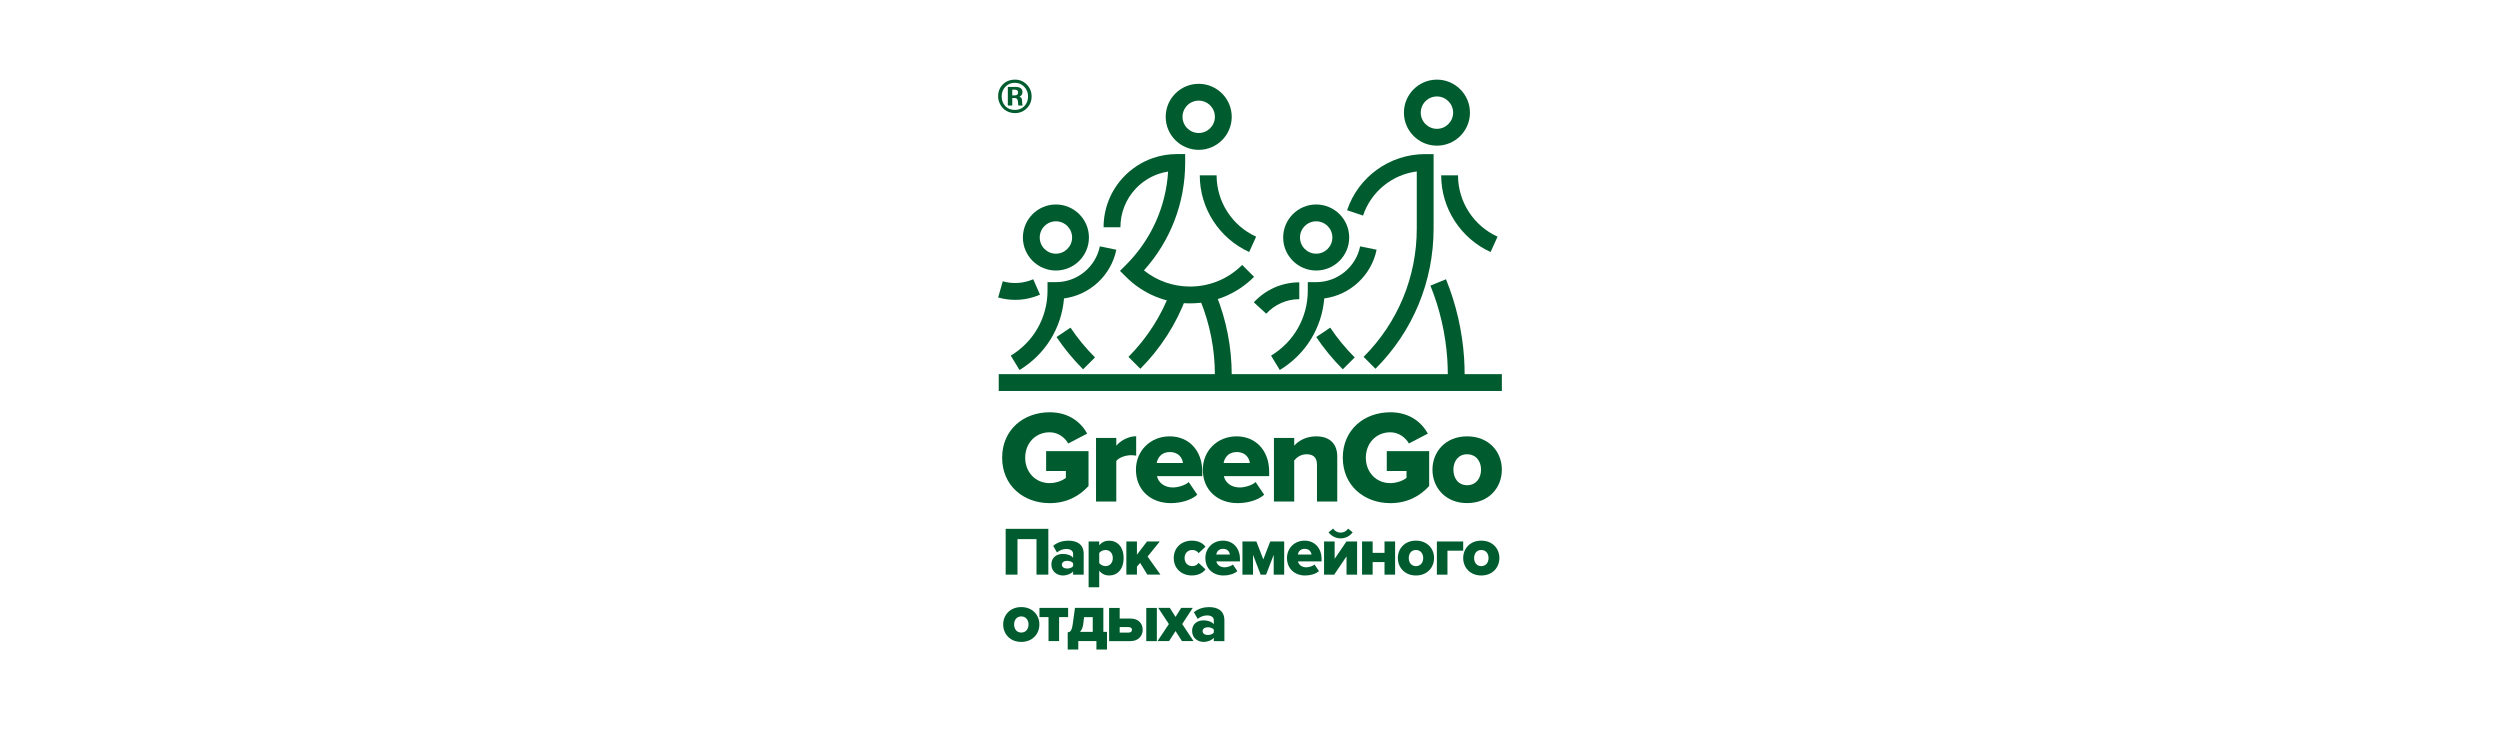 <?xml version="1.0" encoding="UTF-8"?> <!-- Generator: Adobe Illustrator 24.1.2, SVG Export Plug-In . SVG Version: 6.00 Build 0) --> <svg xmlns="http://www.w3.org/2000/svg" xmlns:xlink="http://www.w3.org/1999/xlink" id="Layer_1" x="0px" y="0px" viewBox="0 0 1200 350" style="enable-background:new 0 0 1200 350;" xml:space="preserve"> <style type="text/css"> .st0{fill:#005C2E;} .st1{fill:#FFF7CC;} </style> <g> <g> <path class="st0" d="M497.52,275.83v-17.05h-9.13v17.05h-5.67v-21.99h20.48v21.99H497.52z"></path> <path class="st0" d="M515.09,275.83v-1.58c-0.99,1.19-2.9,1.98-4.95,1.98c-2.44,0-5.47-1.65-5.47-5.24c0-3.86,3.03-5.11,5.47-5.11 c2.11,0,3.99,0.66,4.95,1.85v-1.91c0-1.39-1.19-2.31-3.23-2.31c-1.58,0-3.23,0.59-4.52,1.68l-1.81-3.2 c2.04-1.75,4.78-2.47,7.22-2.47c3.82,0,7.42,1.42,7.42,6.36v9.96H515.09z M515.09,271.74v-1.42c-0.53-0.73-1.71-1.12-2.84-1.12 c-1.35,0-2.54,0.59-2.54,1.85c0,1.25,1.19,1.85,2.54,1.85C513.38,272.9,514.57,272.5,515.09,271.74z"></path> <path class="st0" d="M527.62,273.95v7.95h-5.08v-21.99h5.08v1.85c1.25-1.52,2.9-2.24,4.72-2.24c3.99,0,6.99,2.97,6.99,8.34 c0,5.41-3,8.38-6.99,8.38C530.56,276.23,528.94,275.54,527.62,273.95z M534.15,267.85c0-2.37-1.52-3.86-3.49-3.86 c-1.09,0-2.41,0.59-3.03,1.45v4.85c0.63,0.83,1.95,1.45,3.03,1.45C532.64,271.74,534.15,270.26,534.15,267.85z"></path> <path class="st0" d="M550.74,275.83l-3.49-5.64l-1.52,1.81v3.82h-5.08v-15.93h5.08v6.36l4.85-6.36h6.13l-5.87,7.25l6.17,8.67 H550.74z"></path> <path class="st0" d="M563.4,267.85c0-4.98,3.73-8.34,8.7-8.34c3.43,0,5.57,1.52,6.53,2.93l-3.3,3.07c-0.63-0.92-1.65-1.52-3-1.52 c-2.11,0-3.73,1.45-3.73,3.86c0,2.41,1.62,3.89,3.73,3.89c1.35,0,2.37-0.66,3-1.55l3.3,3.1c-0.96,1.38-3.1,2.93-6.53,2.93 C567.13,276.23,563.4,272.86,563.4,267.85z"></path> <path class="st0" d="M578.57,267.85c0-4.62,3.49-8.34,8.47-8.34c4.72,0,8.14,3.46,8.14,8.87v1.09h-11.34 c0.3,1.48,1.68,2.84,3.99,2.84c1.12,0,3.07-0.5,3.96-1.35l2.14,3.17c-1.58,1.42-4.22,2.11-6.66,2.11 C582.36,276.23,578.57,273.03,578.57,267.85z M587.05,263.44c-2.21,0-3.07,1.58-3.26,2.74h6.56 C590.21,265.05,589.39,263.44,587.05,263.44z"></path> <path class="st0" d="M611.38,275.83v-9.53l-3.66,9.53h-2.61l-3.66-9.53v9.53h-5.08v-15.93h6.69l3.33,8.61l3.33-8.61h6.69v15.93 H611.38z"></path> <path class="st0" d="M617.75,267.85c0-4.62,3.5-8.34,8.47-8.34c4.72,0,8.14,3.46,8.14,8.87v1.09h-11.34 c0.3,1.48,1.68,2.84,3.99,2.84c1.12,0,3.07-0.5,3.96-1.35l2.14,3.17c-1.58,1.42-4.22,2.11-6.66,2.11 C621.54,276.23,617.75,273.03,617.75,267.85z M626.22,263.44c-2.21,0-3.07,1.58-3.26,2.74h6.56 C629.39,265.05,628.56,263.44,626.22,263.44z"></path> <path class="st0" d="M635.55,275.83v-15.93h5.08v8.34l5.67-8.34h5.11v15.93h-5.08v-8.77l-5.93,8.77H635.55z M643.5,258.42 c-2.34,0-4.45-1.12-5.8-2.9l2.18-1.78c0.82,1.12,2.04,1.91,3.63,1.91c1.52,0,2.77-0.69,3.59-1.91l2.18,1.78 C647.95,257.3,645.87,258.42,643.5,258.42z"></path> <path class="st0" d="M653.79,275.83v-15.93h5.08v5.47h5.7v-5.47h5.08v15.93h-5.08v-6.03h-5.7v6.03H653.79z"></path> <path class="st0" d="M670.97,267.85c0-4.48,3.26-8.34,8.67-8.34c5.47,0,8.71,3.86,8.71,8.34c0,4.48-3.23,8.38-8.71,8.38 C674.23,276.23,670.97,272.34,670.97,267.85z M683.14,267.85c0-2.11-1.25-3.86-3.5-3.86c-2.21,0-3.43,1.75-3.43,3.86 c0,2.14,1.22,3.89,3.43,3.89C681.88,271.74,683.14,270,683.14,267.85z"></path> <path class="st0" d="M702.33,264.33h-7.55v11.51h-5.08v-15.93h12.63V264.33z"></path> <path class="st0" d="M702.33,267.85c0-4.48,3.26-8.34,8.67-8.34c5.47,0,8.71,3.86,8.71,8.34c0,4.48-3.23,8.38-8.71,8.38 C705.59,276.23,702.33,272.34,702.33,267.85z M714.5,267.85c0-2.11-1.25-3.86-3.5-3.86c-2.21,0-3.43,1.75-3.43,3.86 c0,2.14,1.22,3.89,3.43,3.89C713.24,271.74,714.5,270,714.5,267.85z"></path> <path class="st0" d="M481.53,299.74c0-4.48,3.26-8.34,8.67-8.34c5.47,0,8.7,3.86,8.7,8.34c0,4.48-3.23,8.38-8.7,8.38 C484.79,308.12,481.53,304.23,481.53,299.74z M493.69,299.74c0-2.11-1.25-3.86-3.49-3.86c-2.21,0-3.43,1.75-3.43,3.86 c0,2.14,1.22,3.89,3.43,3.89C492.44,303.63,493.69,301.89,493.69,299.74z"></path> <path class="st0" d="M503.29,307.72v-11.51h-4.35v-4.42h13.75v4.42h-4.32v11.51H503.29z"></path> <path class="st0" d="M512.49,303.5c1.19-0.1,1.98-0.59,2.44-4.06l1.06-7.65h13.62v11.51h1.75v8.47h-5.08v-4.06h-8.7v4.06h-5.08 V303.5z M519.94,299.61c-0.2,1.62-0.73,2.84-1.55,3.69h6.13v-7.09h-4.15L519.94,299.61z"></path> <path class="st0" d="M537.45,291.8v5.11h5.24c3.86,0,5.8,2.47,5.8,5.41c0,2.9-2.11,5.41-5.8,5.41h-10.32V291.8H537.45z M537.45,301v2.64h4.35c0.96,0,1.55-0.56,1.55-1.32s-0.59-1.32-1.55-1.32H537.45z M550.21,307.72V291.8h5.08v15.93H550.21z"></path> <path class="st0" d="M567.33,307.72l-3.07-4.81l-3.1,4.81h-5.54l5.44-8.18l-5.11-7.75h5.57l2.74,4.32l2.7-4.32h5.57l-5.08,7.75 l5.44,8.18H567.33z"></path> <path class="st0" d="M582.63,307.72v-1.58c-0.99,1.19-2.9,1.98-4.95,1.98c-2.44,0-5.47-1.65-5.47-5.24c0-3.86,3.03-5.11,5.47-5.11 c2.11,0,3.99,0.66,4.95,1.85v-1.91c0-1.39-1.19-2.31-3.23-2.31c-1.58,0-3.23,0.59-4.52,1.68l-1.81-3.2 c2.04-1.75,4.78-2.47,7.22-2.47c3.82,0,7.42,1.42,7.42,6.36v9.96H582.63z M582.63,303.63v-1.42c-0.53-0.73-1.71-1.12-2.84-1.12 c-1.35,0-2.54,0.59-2.54,1.85c0,1.25,1.19,1.85,2.54,1.85C580.91,304.79,582.1,304.39,582.63,303.63z"></path> </g> <g> <path class="st0" d="M481.03,219.69c0-13.4,10.24-21.8,22.82-21.8c9.42,0,15.11,4.99,18.01,10.24l-9.1,4.74 c-1.58-2.78-4.8-5.37-8.91-5.37c-6.89,0-11.76,5.31-11.76,12.2c0,6.89,4.87,12.2,11.76,12.2c3.1,0,6.26-1.26,7.77-2.53v-3.29 h-9.48v-9.54h20.35v16.75c-4.55,4.99-10.68,8.22-18.64,8.22C491.27,241.5,481.03,233.09,481.03,219.69z"></path> <path class="st0" d="M526.09,240.74v-30.53h9.73v3.73c2.02-2.46,5.88-4.55,9.54-4.55v9.35c-0.57-0.13-1.39-0.25-2.4-0.25 c-2.53,0-5.88,1.07-7.14,2.78v19.47H526.09z"></path> <path class="st0" d="M545.25,225.44c0-8.85,6.7-15.99,16.24-15.99c9.04,0,15.61,6.64,15.61,17v2.09h-21.74 c0.57,2.84,3.22,5.44,7.65,5.44c2.15,0,5.88-0.95,7.58-2.59l4.11,6.07c-3.03,2.72-8.09,4.04-12.77,4.04 C552.51,241.5,545.25,235.37,545.25,225.44z M561.49,216.98c-4.23,0-5.88,3.03-6.26,5.25h12.58 C567.56,220.07,565.98,216.98,561.49,216.98z"></path> <path class="st0" d="M577.35,225.44c0-8.85,6.7-15.99,16.24-15.99c9.04,0,15.61,6.64,15.61,17v2.09h-21.74 c0.57,2.84,3.22,5.44,7.65,5.44c2.15,0,5.88-0.95,7.58-2.59l4.11,6.07c-3.03,2.72-8.09,4.04-12.77,4.04 C584.62,241.5,577.35,235.37,577.35,225.44z M593.6,216.98c-4.23,0-5.88,3.03-6.26,5.25h12.58 C599.66,220.07,598.08,216.98,593.6,216.98z"></path> <path class="st0" d="M632.15,240.74v-17.63c0-3.73-1.96-5.06-4.99-5.06c-2.91,0-4.8,1.58-5.94,2.97v19.72h-9.73v-30.53h9.73v3.73 c1.83-2.15,5.44-4.49,10.55-4.49c6.95,0,10.11,4.04,10.11,9.67v21.62H632.15z"></path> <path class="st0" d="M644.54,219.69c0-13.4,10.24-21.8,22.82-21.8c9.42,0,15.1,4.99,18.01,10.24l-9.1,4.74 c-1.58-2.78-4.8-5.37-8.91-5.37c-6.89,0-11.76,5.31-11.76,12.2c0,6.89,4.87,12.2,11.76,12.2c3.1,0,6.26-1.26,7.77-2.53v-3.29 h-9.48v-9.54H686v16.75c-4.55,4.99-10.68,8.22-18.64,8.22C654.78,241.5,644.54,233.09,644.54,219.69z"></path> <path class="st0" d="M687.58,225.44c0-8.6,6.26-15.99,16.62-15.99c10.49,0,16.69,7.39,16.69,15.99s-6.19,16.05-16.69,16.05 C693.84,241.5,687.58,234.04,687.58,225.44z M710.9,225.44c0-4.04-2.4-7.39-6.7-7.39c-4.23,0-6.57,3.35-6.57,7.39 c0,4.11,2.34,7.46,6.57,7.46C708.5,232.9,710.9,229.55,710.9,225.44z"></path> </g> <g> <path class="st0" d="M689.73,69.92c-8.74,0-15.85-7.11-15.85-15.85c0-8.74,7.11-15.85,15.85-15.85c8.74,0,15.85,7.11,15.85,15.85 C705.58,62.81,698.47,69.92,689.73,69.92z M689.73,46.3c-4.28,0-7.77,3.49-7.77,7.77c0,4.29,3.49,7.77,7.77,7.77 c4.29,0,7.77-3.49,7.77-7.77C697.5,49.79,694.02,46.3,689.73,46.3z"></path> </g> <g> <path class="st0" d="M575.38,71.93c-8.74,0-15.85-7.11-15.85-15.85s7.11-15.85,15.85-15.85c8.74,0,15.85,7.11,15.85,15.85 S584.12,71.93,575.38,71.93z M575.38,48.3c-4.29,0-7.77,3.49-7.77,7.77s3.49,7.77,7.77,7.77c4.29,0,7.77-3.49,7.77-7.77 S579.66,48.3,575.38,48.3z"></path> </g> <g> <path class="st0" d="M631.77,129.85c-8.74,0-15.85-7.11-15.85-15.85c0-8.74,7.11-15.85,15.85-15.85c8.74,0,15.85,7.11,15.85,15.85 C647.62,122.74,640.51,129.85,631.77,129.85z M631.77,106.23c-4.29,0-7.77,3.49-7.77,7.77c0,4.29,3.49,7.77,7.77,7.77 c4.29,0,7.77-3.49,7.77-7.77C639.54,109.71,636.06,106.23,631.77,106.23z"></path> </g> <g> <path class="st0" d="M607.79,150.58l-5.95-5.46c5.59-6.1,13.54-9.6,21.82-9.6v8.08C617.64,143.6,611.86,146.14,607.79,150.58z"></path> </g> <g> <path class="st0" d="M614.29,177.61l-4.18-6.91c11.04-6.68,17.63-18.35,17.63-31.23v-4.04h4.04c10.18,0,19.05-7.23,21.08-17.18 l7.91,1.62c-2.54,12.41-12.79,21.74-25.12,23.38C634.47,157.46,626.67,170.12,614.29,177.61z"></path> </g> <g> <path class="st0" d="M644.54,177.27c-4.73-4.73-9.02-9.94-12.75-15.5l6.71-4.5c3.44,5.12,7.39,9.93,11.76,14.29L644.54,177.27z"></path> </g> <g> <path class="st0" d="M506.84,129.85c-8.74,0-15.85-7.11-15.85-15.85c0-8.74,7.11-15.85,15.85-15.85c8.74,0,15.85,7.11,15.85,15.85 C522.69,122.74,515.58,129.85,506.84,129.85z M506.84,106.23c-4.29,0-7.77,3.49-7.77,7.77c0,4.29,3.49,7.77,7.77,7.77 c4.28,0,7.77-3.49,7.77-7.77C514.61,109.71,511.13,106.23,506.84,106.23z"></path> </g> <g> <path class="st0" d="M489.36,177.61l-4.18-6.91c11.04-6.68,17.63-18.35,17.63-31.23v-4.04h4.04c10.18,0,19.05-7.23,21.08-17.18 l7.91,1.62c-2.54,12.41-12.79,21.74-25.12,23.38C509.54,157.46,501.74,170.12,489.36,177.61z"></path> </g> <g> <path class="st0" d="M519.88,177.27c-4.73-4.73-9.02-9.94-12.75-15.5l6.71-4.5c3.44,5.12,7.39,9.93,11.76,14.29L519.88,177.27z"></path> </g> <g> <path class="st0" d="M547.36,177.01l-5.71-5.71c8.89-8.89,15.87-19.79,20.19-31.51l7.58,2.79 C564.7,155.4,557.07,167.3,547.36,177.01z"></path> </g> <g> <path class="st0" d="M591.23,180.09h-8.08c0-12.35-2.34-24.38-6.96-35.77l7.49-3.04C588.69,153.64,591.23,166.7,591.23,180.09z"></path> </g> <g> <path class="st0" d="M703.03,180.09h-8.08c0-2.55-0.09-5.13-0.25-7.67c-0.82-12.18-3.55-24.07-8.11-35.33l7.49-3.04 c4.89,12.06,7.81,24.79,8.69,37.83C702.94,174.6,703.03,177.37,703.03,180.09z"></path> </g> <g> <rect x="479.39" y="179.59" class="st0" width="241.5" height="8.08"></rect> </g> <g> <path class="st0" d="M660.23,177.01l-5.71-5.71c16.46-16.46,25.53-38.35,25.53-61.64V82.3c-11.83,1.52-21.92,9.65-25.79,21.18 l-7.66-2.57c5.42-16.11,20.48-26.94,37.49-26.94h4.04v35.7C688.12,135.11,678.22,159.02,660.23,177.01z"></path> </g> <g> <path class="st0" d="M571.22,145.62c-11.62,0-22.54-4.53-30.76-12.74l-2.86-2.86l2.86-2.86c12.1-12.1,19.19-27.88,20.23-44.81 c-1.58,0.24-3.14,0.63-4.65,1.15c-4.14,1.43-7.93,3.88-10.94,7.1c-4.71,5.03-7.3,11.59-7.3,18.48h-8.08c0-8.95,3.37-17.47,9.48-24 c3.91-4.17,8.82-7.36,14.2-9.21c3.67-1.26,7.52-1.91,11.44-1.91h4.04l0.01,4.04c0,19.31-7,37.54-19.8,51.79 c6.26,5.02,13.98,7.75,22.12,7.75c9.46,0,18.35-3.68,25.04-10.37l5.71,5.71C593.76,141.09,582.84,145.62,571.22,145.62z"></path> </g> <g> <path class="st0" d="M715.49,120.96c-14.41-6.54-23.72-20.98-23.72-36.79h8.08c0,12.65,7.45,24.2,18.97,29.43L715.49,120.96z"></path> </g> <g> <path class="st0" d="M599.61,120.96c-14.41-6.54-23.72-20.98-23.72-36.79h8.08c0,12.65,7.45,24.2,18.97,29.43L599.61,120.96z"></path> </g> <g> <path class="st0" d="M487.28,143.93c-2.74,0-5.5-0.38-8.17-1.14l2.22-7.77c4.83,1.38,10.02,1.03,14.62-0.98l3.25,7.39 C495.43,143.09,491.36,143.93,487.28,143.93z"></path> </g> <path class="st0" d="M487.26,38.22c2.2,0,4.06,0.79,5.59,2.37c1.55,1.56,2.32,3.46,2.32,5.69c0,2.26-0.77,4.16-2.32,5.71 c-1.53,1.53-3.43,2.3-5.69,2.3c-1.55,0-2.95-0.38-4.21-1.14c-1.26-0.76-2.24-1.83-2.94-3.23c-0.6-1.18-0.91-2.39-0.91-3.64 c0-2.35,0.77-4.29,2.3-5.8C482.92,38.97,484.87,38.22,487.26,38.22z M487.12,39.75c-1.84,0-3.35,0.63-4.53,1.88 c-1.19,1.27-1.79,2.82-1.79,4.64c0,1.89,0.59,3.44,1.76,4.67c1.18,1.22,2.71,1.83,4.6,1.83c1.84,0,3.36-0.62,4.55-1.86 c1.18-1.22,1.76-2.77,1.76-4.64c0-1.81-0.61-3.35-1.83-4.62C490.44,40.39,488.93,39.75,487.12,39.75z M487.54,41.73 c2.17,0,3.25,0.84,3.25,2.51c0,1.01-0.49,1.73-1.46,2.16c0.57,0.2,0.95,0.57,1.14,1.11c0.08,0.25,0.13,0.77,0.16,1.56 c0.02,0.74,0.11,1.28,0.28,1.6h-2.02c-0.12-0.17-0.19-0.56-0.21-1.16c-0.05-0.88-0.15-1.46-0.3-1.74 c-0.26-0.49-0.76-0.74-1.49-0.74h-1v3.64h-2.13v-8.94H487.54z M485.89,45.79h1.18c1.07,0,1.6-0.46,1.6-1.39 c0-0.9-0.49-1.35-1.49-1.35h-1.3V45.79z"></path> </g> </svg> 